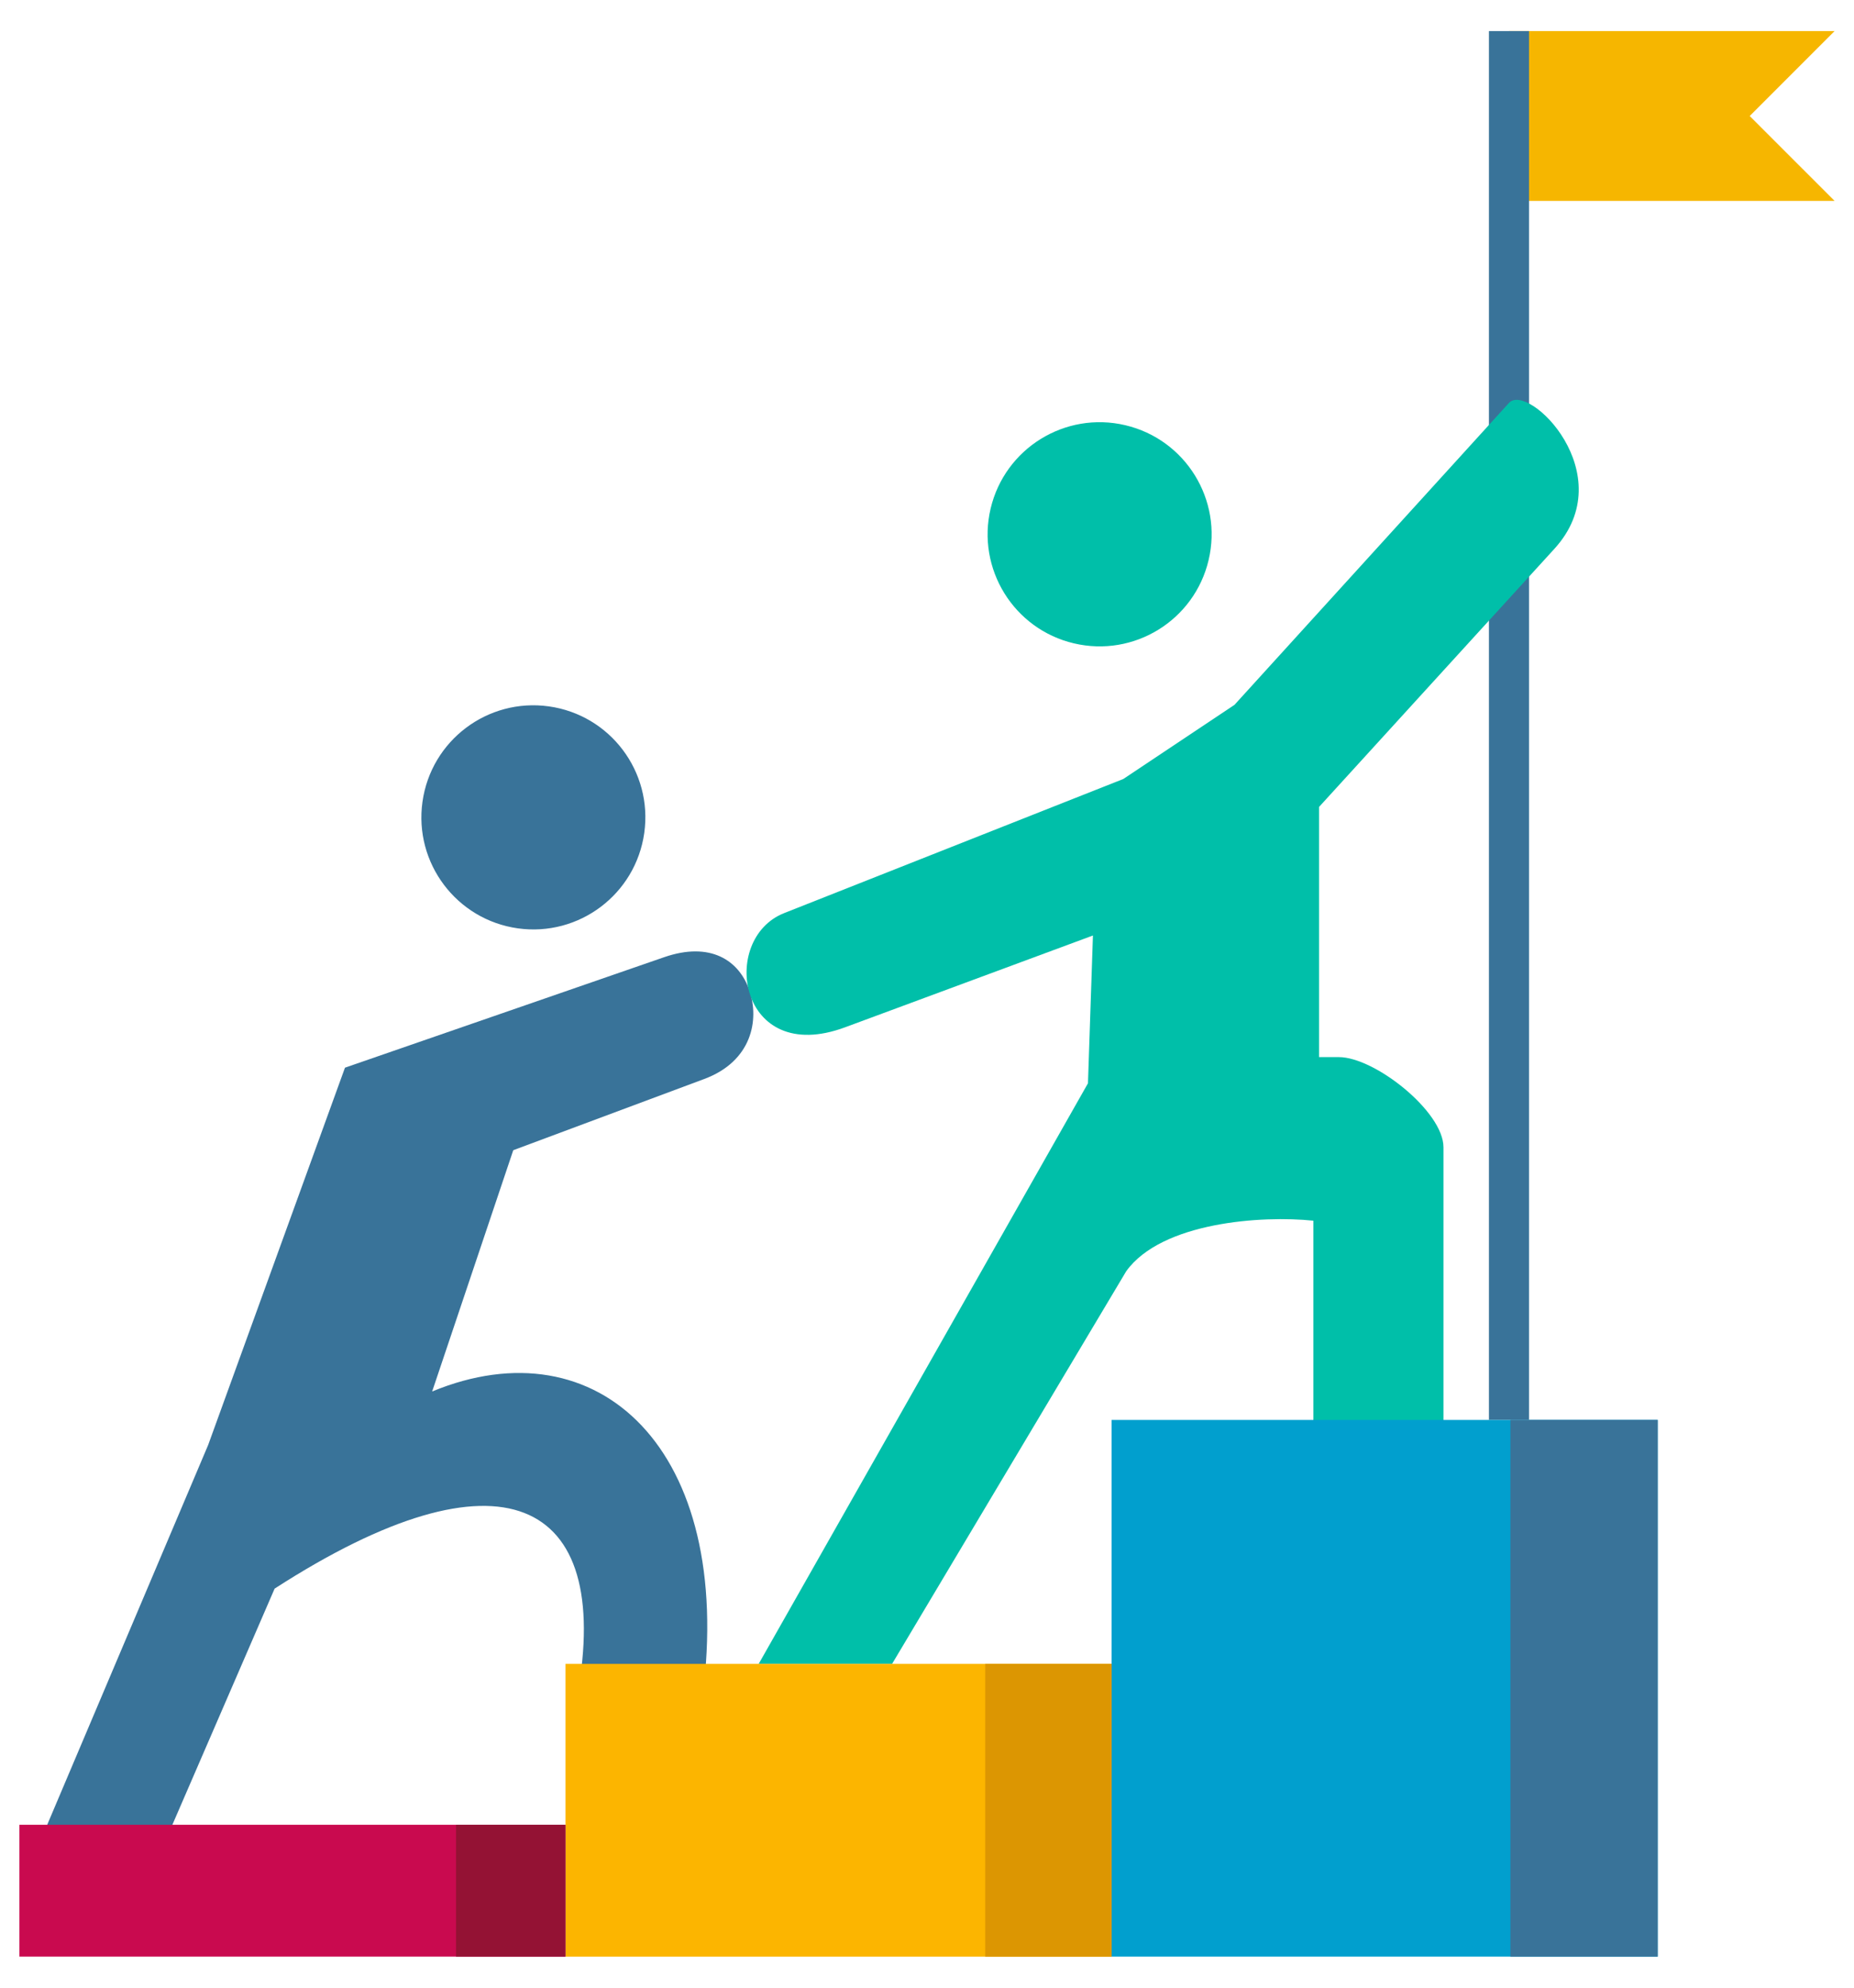 <svg width="56" height="60" viewBox="0 0 56 60" fill="none" xmlns="http://www.w3.org/2000/svg">
<path fill-rule="evenodd" clip-rule="evenodd" d="M55.414 0.938H45.578V6.065H55.414L52.85 3.502L55.414 0.938Z" fill="#F6B600"/>
<path fill-rule="evenodd" clip-rule="evenodd" d="M44.973 0.938H46.184V42.862H44.973V0.938Z" fill="#397399"/>
<path fill-rule="evenodd" clip-rule="evenodd" d="M15.503 34.72L13.053 42.003C18.053 39.939 22.199 43.73 21.218 51.234L17.437 51.191C18.52 45.2 15.139 43.539 8.295 47.954L4.942 55.693H1.167L6.286 43.622L10.42 32.229L20.06 28.894C21.452 28.413 22.32 28.984 22.633 29.888C22.944 30.787 22.709 32.035 21.275 32.569L15.503 34.72Z" fill="#397399"/>
<path fill-rule="evenodd" clip-rule="evenodd" d="M39.842 31.91H40.441C41.521 31.91 43.6 33.551 43.6 34.631V43.582H39.671V39.647V36.848C38.122 36.685 35.09 36.888 34.019 38.371L26.945 50.226H22.916L32.862 32.7L33.012 28.239L25.523 31.011C22.303 32.203 21.711 28.343 23.685 27.563L33.931 23.514L37.287 21.277L45.578 12.163C46.16 11.523 49.006 14.314 46.95 16.567L39.842 24.358V31.91Z" fill="#00BFA9"/>
<path fill-rule="evenodd" clip-rule="evenodd" d="M0.586 55.083H17.081V59.062H0.586V55.083Z" fill="#C90A4F"/>
<path fill-rule="evenodd" clip-rule="evenodd" d="M17.081 50.226H33.576V59.063H17.081V50.226Z" fill="#FCB500"/>
<path fill-rule="evenodd" clip-rule="evenodd" d="M33.575 42.862H50.071V59.062H33.575V42.862Z" fill="#019FCE"/>
<path d="M36.506 16.906C36.936 15.088 35.811 13.266 33.992 12.836C32.174 12.406 30.352 13.532 29.922 15.35C29.492 17.168 30.618 18.991 32.436 19.42C34.254 19.85 36.077 18.725 36.506 16.906Z" fill="#00BFA9"/>
<path d="M19.46 25.143C19.72 23.293 18.431 21.583 16.581 21.323C14.731 21.063 13.02 22.352 12.761 24.203C12.501 26.052 13.79 27.763 15.64 28.023C17.49 28.282 19.2 26.993 19.46 25.143Z" fill="#397399"/>
<path fill-rule="evenodd" clip-rule="evenodd" d="M13.774 55.083H17.081V59.062H13.774V55.083Z" fill="#941234"/>
<path fill-rule="evenodd" clip-rule="evenodd" d="M29.758 50.226H33.575V59.063H29.758V50.226Z" fill="#DC9602"/>
<path fill-rule="evenodd" clip-rule="evenodd" d="M45.622 42.862H50.071V59.062H45.622V42.862Z" fill="#397399"/>
</svg>
